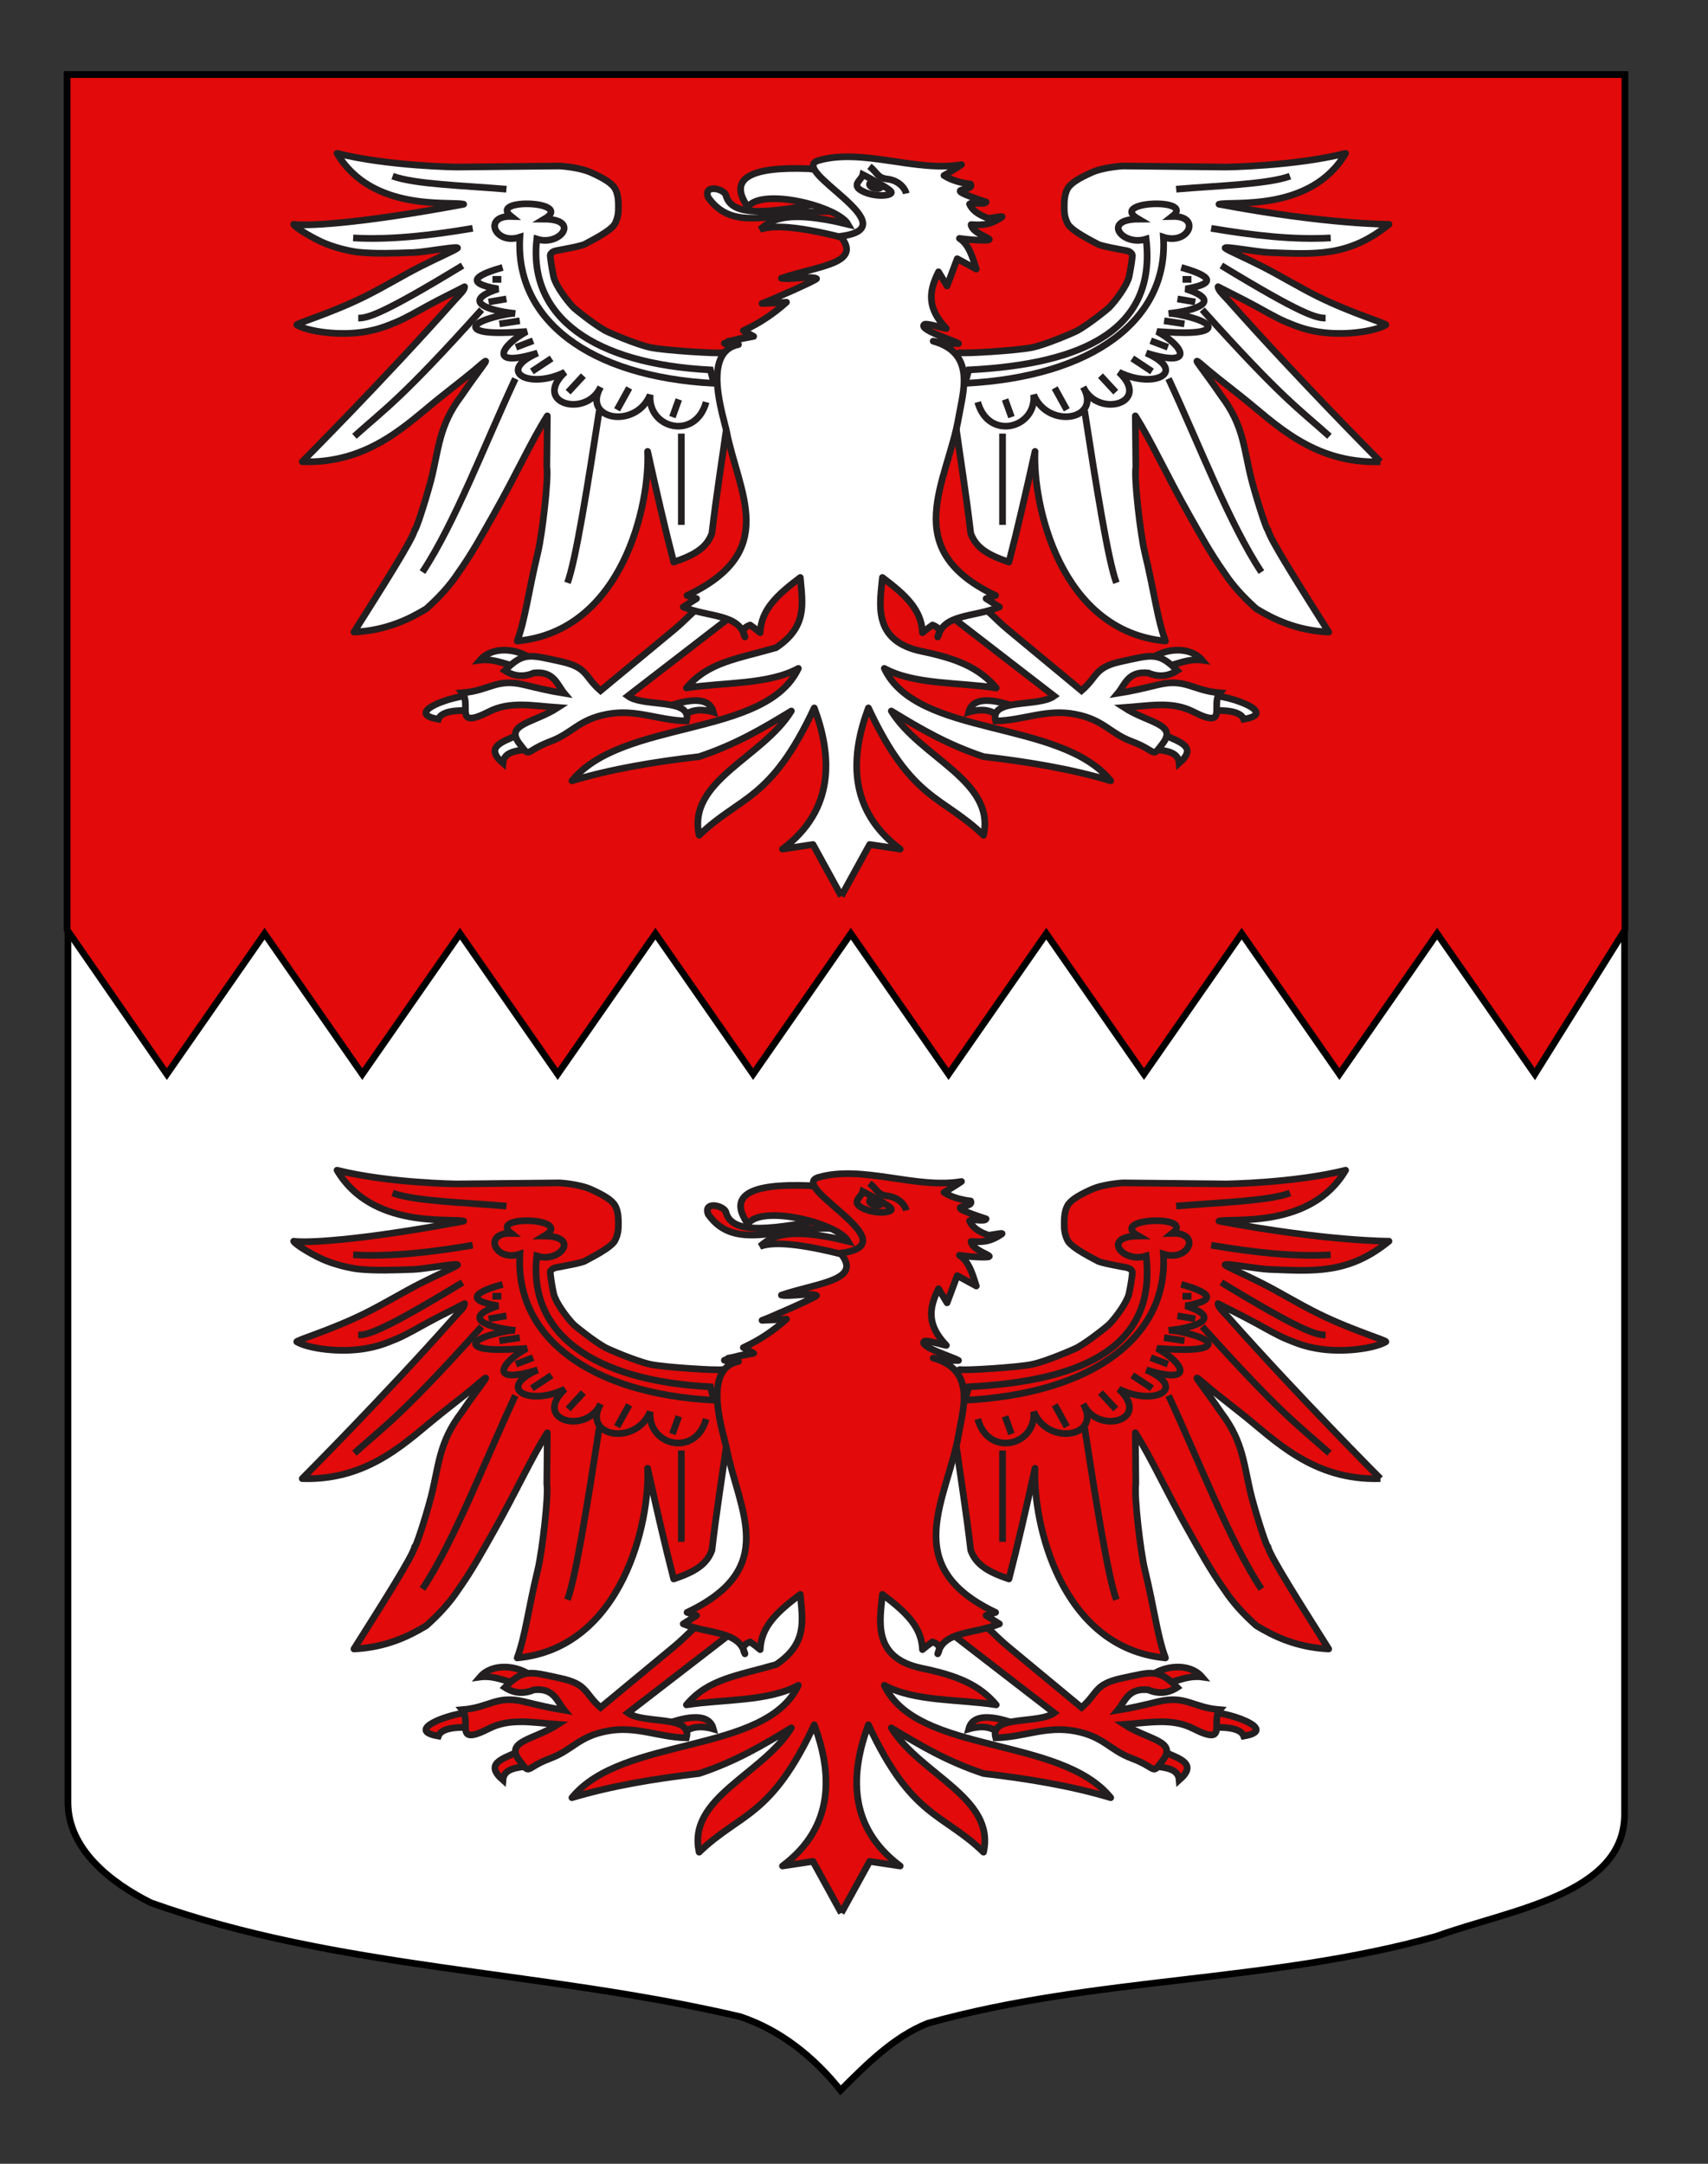 <?xml version="1.0" encoding="utf-8"?>
<!-- Generator: Adobe Illustrator 15.1.0, SVG Export Plug-In . SVG Version: 6.00 Build 0)  -->
<!DOCTYPE svg PUBLIC "-//W3C//DTD SVG 1.1//EN" "http://www.w3.org/Graphics/SVG/1.1/DTD/svg11.dtd">
<svg version="1.1" id="Autre_blason" xmlns="http://www.w3.org/2000/svg" xmlns:xlink="http://www.w3.org/1999/xlink" x="0px"
	 y="0px" width="255.119px" height="323.149px" viewBox="0 0 255.119 323.149" enable-background="new 0 0 255.119 323.149"
	 xml:space="preserve">
<rect x="0" y="0" width="255.119" height="323.149" fill="#333333" stroke="none"/>
<path id="Contour_blason" fill="#FFFFFF" stroke="#000000" d="M10.15,11.184c78,0,154.501,0,232.501,0
	c0,135.583,0,149.083,0,259.746c0,12.043-17.098,14.25-28.1,18.25c-25,7-51,6-76,13c-5,2-9,6-12.999,10c-3.997-5-8.997-9-14.997-11
	c-30-7-60-7-88-17c-6-3-12.406-8-12.406-15C10.15,245.639,10.15,147.559,10.15,11.184z"/>
<polygon fill="#E20A0A" stroke="#000000" points="242.712,138.873 229.255,160.415 214.66,139.439 200.065,160.415 185.469,139.439 
	170.875,160.415 156.279,139.439 141.683,160.415 127.088,139.439 112.493,160.415 97.898,139.439 83.302,160.415 68.707,139.439 
	54.112,160.415 39.517,139.439 24.921,160.415 10.026,138.873 10.026,11.138 242.712,11.138 "/>
<g id="Aigle_1_">
	<path id="path2764_1_" fill="#E20A0A" stroke="#231F20" stroke-linejoin="round" d="M109.227,205.063l-1.277-0.527
		c-0.604,0.182-8.665-0.324-10.781-0.77c-2.115-0.445-6.325-2.275-6.751-2.512c-1.705-0.947-4.471-3.172-4.739-3.444
		c-1.066-1.086-2.697-3.346-2.978-4.582c-0.282-1.24-0.567-3.239-0.501-3.341c0.067-0.102,0.252-0.47,0.896-0.586
		c0.724-0.131,3.826-0.695,4.26-0.967c0.347-0.217,3.97-1.941,4.524-3.106c0.474-0.999,0.492-1.7,0.492-2.429
		c0-0.73-0.006-1.842-0.477-2.713c-0.47-0.871-1.808-1.646-3.621-2.457c-1.814-0.811-4.674-0.969-4.674-0.969l-15.355,0.156
		c-0.016,0.002-10.193-0.115-17.902-2.048c5.189,8.835,17.048,7.097,18.916,7.604c-16.241,3.043-23.809,3.258-25.393,2.998
		c0.024,0.266,1.983,1.624,4.223,2.654c1.812,0.835,4.324,1.402,5.518,1.518c2.501,0.244,5.255,0.152,8.226,0.038
		c1.663-0.065,6.919-1.045,6.485-0.646c-0.341,0.314-2.676,1.294-5.534,2.744c-2.511,1.273-5.419,3.048-8.29,4.472
		c-5.133,2.546-10.457,4.077-10.158,4.251c1.694,0.984,6.406,1.684,10.32,0.988c1.68-0.299,2.725-0.656,4.56-1.422
		c1.418-0.592,3.391-1.742,4.561-2.379c2.22-1.208,4.306-2.208,5.616-2.9c-0.004,0.544-0.699,1.127-1.546,2.066
		C57.232,208.71,45.14,220.824,45.14,220.824c10.163,0.339,15.904-5.896,20.792-9.737c6.221-4.891,4.801-3.867,6.146-4.971
		c1.345-1.103-0.321,0.697-3.157,4.862c-3.436,4.521-3.348,7.983-4.583,12.743c-0.952,3.553-2.366,7.766-2.403,7.271
		c-0.133,1.187-5.01,8.84-9.068,15.275c4.795-0.232,8.236-1.912,10.814-3.484c1.915-1.711,3.504-3.449,4.703-5.268
		c2.184-3.066,3.765-6.003,5.356-8.809c3.335-5.876,5.663-11.062,8.011-14.73l-0.074,7.628c0.283,1.823-0.711,10.168-1.326,12.722
		c-1.496,6.211-1.858,9.896-3.1,13.279c15.783-1.481,19.844-20.498,19.48-28.322c1.299,5.852,2.598,11.535,3.896,16.531
		c3.154-1.062,4.936-2.154,5.709-4.295c0.694-5.918,1.523-11.008,2.217-16.004l6.516-7.617L109.227,205.063z"/>
	<path id="path5440_6_" fill="#E20A0A" stroke="#231F20" stroke-linejoin="round" d="M206.191,220.825
		c-10.163,0.338-15.904-5.896-20.792-9.738c-6.222-4.891-4.8-3.867-6.145-4.971c-1.345-1.103,0.321,0.697,3.157,4.862
		c3.434,4.521,3.346,7.984,4.582,12.744c0.952,3.552,2.367,7.765,2.403,7.271c0.133,1.186,5.01,8.839,9.068,15.274
		c-4.796-0.232-8.237-1.912-10.814-3.484c-1.915-1.711-3.504-3.449-4.702-5.268c-2.185-3.066-3.767-6.003-5.358-8.808
		c-3.335-5.877-5.663-11.063-8.011-14.731l0.075,7.629c-0.283,1.822,0.71,10.167,1.326,12.722c1.496,6.21,1.858,9.896,3.1,13.278
		c-15.783-1.481-19.845-20.498-19.48-28.322c-1.298,5.853-2.598,11.536-3.896,16.531c-3.154-1.062-4.937-2.154-5.71-4.295
		c-0.693-5.918-1.522-11.008-2.217-16.004l-6.516-7.617l5.845-2.836l1.276-0.527c0.605,0.182,8.666-0.324,10.782-0.77
		s6.325-2.275,6.751-2.512c1.705-0.947,4.471-3.172,4.739-3.444c1.066-1.086,2.697-3.346,2.978-4.582
		c0.281-1.24,0.568-3.239,0.5-3.341c-0.066-0.102-0.251-0.47-0.895-0.586c-0.724-0.131-3.826-0.695-4.26-0.967
		c-0.347-0.217-3.971-1.941-4.523-3.106c-0.475-0.999-0.493-1.7-0.493-2.429c0-0.73,0.007-1.842,0.477-2.713
		s1.808-1.646,3.622-2.457c1.813-0.811,4.674-0.969,4.674-0.969l15.354,0.156c0.018,0.002,10.193-0.115,17.902-2.048
		c-5.189,8.835-17.048,7.097-18.915,7.604c16.241,3.043,25.392,2.998,25.392,2.998c-6.045,4.924-11.127,4.473-17.967,4.21
		c-1.662-0.064-6.919-1.044-6.484-0.646c0.341,0.314,2.676,1.294,5.533,2.744c2.511,1.273,5.42,3.049,8.291,4.473
		c5.133,2.545,10.457,4.076,10.157,4.25c-1.693,0.984-6.406,1.684-10.319,0.988c-1.68-0.299-2.725-0.656-4.56-1.422
		c-1.418-0.592-3.391-1.742-4.562-2.379c-2.22-1.208-4.305-2.208-5.615-2.9c0.005,0.544,0.698,1.127,1.545,2.066
		C194.099,208.71,206.191,220.825,206.191,220.825"/>
	<g id="g12549_1_">
		<g id="g12543_1_">
			<path id="path6333_1_" fill="#E20A0A" stroke="#231F20" d="M70.878,258.01c0.013-0.046,0.119-1.892,0.117-1.875
				c0.185-1.534-11.906,2.052-5.512,3.144C66.141,257.454,70.846,258.132,70.878,258.01
				C70.891,257.964,70.866,258.057,70.878,258.01z"/>
			<path id="path8112_1_" fill="#E20A0A" stroke="#231F20" d="M79.443,250.345c-2.137,2.413-4.374-0.344-7.742,0.115
				C73.547,248.298,77.355,248.684,79.443,250.345L79.443,250.345z"/>
			<path id="path9884_1_" fill="#E20A0A" stroke="#231F20" d="M78.873,263.753c1.729-0.253,0.642-3.093-1.662-2.062
				s-4.833,1.762-2.09,4.154C75.259,264.115,77.143,264.006,78.873,263.753S77.143,264.006,78.873,263.753z"/>
			<path id="path11656_1_" fill="#E20A0A" stroke="#231F20" d="M99.773,257.364c4.045-1.4,6.295-1.102,6.792,0.859
				c-2.148-0.624-3.548-0.242-4.56,0.658"/>
		</g>
		<path id="path5446_1_" fill="#E20A0A" stroke="#231F20" d="M110.792,242.695c-6.366-1.921-6.076-0.118-10.172,3.274
			c-3.639,3.015-7.278,6.03-10.917,9.045c-2.486-2.162-1.859-3.493-6.064-4.387c-4.406-0.938-5.42-1.465-8.226,1.385
			c1.365,0.884,2.804,1.005,4.314,0.365c3.031-0.348,3.494,1.763,4.56,3.038c-2.065-0.325-4.064-0.812-6.045-1.288
			c-4.101-0.982-5.098,0.881-9.205,1.215c1.451,1.744-1.389,5.554,4.016,2.803c3.125-1.59,6.494-0.881,10.285-0.609
			c-3.535,2.299-7.965,2.455-5.787,5.339c1.76,2.33,0.726,1.197,4.658-0.275c3.324-1.245,4.166-3.241,8.432-4.063
			c4.367-0.84,7.601,0.906,11.888,1.005c0.971-3.465-6.369-2.005-8.74-3.725L110.792,242.695L110.792,242.695z"/>
	</g>
	<g id="g12557_1_" transform="matrix(-1,0,0,1,714.467,0)">
		<g id="g12559_1_">
			<path id="path12561_1_" fill="#E20A0A" stroke="#231F20" d="M534.092,258.01c0.013-0.046,0.12-1.892,0.118-1.875
				c0.199-1.526-11.922,2.05-5.512,3.144C529.352,257.463,534.063,258.122,534.092,258.01
				C534.105,257.964,534.081,258.057,534.092,258.01z"/>
			<path id="path12563_1_" fill="#E20A0A" stroke="#231F20" d="M542.658,250.345c-2.138,2.413-4.374-0.344-7.743,0.115
				C536.762,248.298,540.569,248.685,542.658,250.345L542.658,250.345z"/>
			<path id="path12565_1_" fill="#E20A0A" stroke="#231F20" d="M542.087,263.753c1.73-0.253,0.642-3.093-1.662-2.062
				s-4.832,1.762-2.09,4.154C538.474,264.115,540.358,264.006,542.087,263.753C543.817,263.5,540.358,264.006,542.087,263.753z"/>
			<path id="path12567_1_" fill="#E20A0A" stroke="#231F20" d="M562.987,257.364c4.044-1.4,6.295-1.102,6.793,0.859
				c-2.149-0.624-3.549-0.242-4.561,0.658"/>
		</g>
		<path id="path12569_1_" fill="#E20A0A" stroke="#231F20" d="M574.008,242.695c-6.367-1.921-6.077-0.118-10.173,3.274
			c-3.639,3.015-7.278,6.03-10.917,9.045c-2.485-2.162-1.859-3.493-6.063-4.387c-4.406-0.938-5.42-1.465-8.226,1.385
			c1.365,0.884,2.804,1.005,4.314,0.365c3.031-0.348,3.494,1.763,4.56,3.038c-2.066-0.325-4.064-0.812-6.045-1.288
			c-4.102-0.982-5.098,0.881-9.206,1.215c1.447,1.746-1.387,5.553,4.016,2.803c3.125-1.59,6.494-0.881,10.285-0.609
			c-3.534,2.299-7.964,2.455-5.786,5.339c1.759,2.33,0.725,1.196,4.657-0.275c3.324-1.245,4.166-3.241,8.433-4.063
			c4.367-0.84,7.6,0.906,11.887,1.005c0.979-3.463-6.372-2.007-8.74-3.725L574.008,242.695L574.008,242.695z"/>
	</g>
	<path id="path32275_1_" fill="#E20A0A" stroke="#231F20" stroke-linejoin="round" d="M126.479,183.673
		c1.265,0.25,1.906-2.484-1.411-1.944c-9.54,1.899-15.807,2.86-16.659-0.771c-0.456-0.992-3.407-1.562-2.62,0.406
		C110.089,187.491,117.696,182.38,126.479,183.673z"/>
	<path id="path31388_1_" fill="#E20A0A" stroke="#231F20" d="M133.938,179.378l-5.172,8.752c-8.021-2.266-12.966-2.853-15.252-1.984
		c1.425-1.109,3.26-3.209,13.167-0.771c-1.502-2.682-12.868-5.54-14.979-2.592c-2.937-4.174,0.137-6.077,9.202-5.713
		L133.938,179.378z"/>
	<path id="path13458_1_" fill="#E20A0A" stroke="#231F20" stroke-linejoin="round" d="M125.666,285.692l4.234-7.701l4.561,0.688
		c-7.946-5.934-7.376-14.06-4.75-21.086c6.524,13.966,11.083,13.111,17.195,19.023c1.82-8.149-9.479-11.583-13.774-18.565
		c4.348,2.646,8.291,4.984,13.774,6.819c6.543,0.759,13.011,1.814,19,3.609c-7.504-9.277-28.938-6.4-33.82-16.788
		c4.521,2.456,11.141,2.054,16.719,2.923c-2.564-3.064-5.97-4.404-11.134-5.474c-7.53-1.56-6.194-7.286-5.87-11.03
		c3.423,2.594,5.849,4.777,5.985,8.252c0.463-0.4,0.963-0.784,1.499-1.149c1.002,0.343,1.262,0.936,0.78,1.78
		c0.877-3.494,5.396-2.907,9.215-4.471l-1.995-1.26l1.426-0.459c-14.685-6.939-7.144-16.986-5.51-26.647
		c0.625-3.702,2.636-9.547-3.811-11.335c1.237,0.268,2.497,0.389,3.78,0.359c-0.757-0.501-6.114-2.113-5.088-2.861
		c0.312-0.229,2.82,0.576,3.271,0.611c-2.803-2.947-2.724-5.37-1.169-8.466l1.275,2.106l1.518-4.062l2.85,1.55
		c-0.575-1.802-1.087-3.669-2.521-4.584c2.392,0.328,4.09,0.308,4.383,0.221c0.623-0.184-2.519-0.98-2.637-2.286
		c2.04,0.139,3.021-0.065,4.575-1.108c0.474-0.318-2.217,0.341-2.101,0.134c-1.417-0.504-2.32-1.2-2.712-2.093
		c0.38-0.39,2.31,0.186,2.476-0.307c-7.555-2.492-1.616-1.33-2.312-2.675c-1.592-0.184-2.92-0.611-3.983-1.282
		c0.916-0.516,1.789-1.057,2.619-1.623c-6.775,1.164-14.738-2.502-21.321-0.631c-4.88,1.389,13.945,9.992,3.244,11.332
		c3.403,4.096-3.399,4.42-8.821,6.27c1.197,0.25,4.432-0.389,5.247,0.053c0.26,0.141-7.956,3.723-8.141,3.711
		c1.222-0.036,2.439-0.099,3.653-0.188c-1.803,1.615-3.865,3.07-6.449,4.255l1.547,0.851c-8.598,1.656,0,0,0,0
		c-1.589,0.177-3.048,0.523-4.376,1.041c0.034,0.098,2.211,0.109,2.12,0.181c-5.604,1.083-2.22,10.793-1.787,12.997
		c1.808,9.212,7.993,17.907-5.907,24.477l1.425,0.459l-1.995,1.26c3.82,1.562,8.338,0.977,9.215,4.471
		c-0.481-0.845-0.222-1.438,0.78-1.78c0.537,0.366,1.036,0.749,1.5,1.149c0.137-3.475,2.562-5.658,5.985-8.251
		c0.335,3.864,1.121,7.321-3.61,10.485c-5.858,1.694-10.151,2.144-13.395,6.018c5.579-0.868,12.2-0.467,16.72-2.923
		c-4.883,10.388-26.316,7.512-33.819,16.788c5.988-1.795,12.456-2.851,18.999-3.609c5.484-1.835,9.428-4.173,13.774-6.818
		c-4.295,6.981-15.595,10.415-13.774,18.564c6.112-5.912,10.67-5.058,17.195-19.023c2.624,7.026,3.195,15.152-4.75,21.086
		l4.56-0.688L125.666,285.692"/>
	<path fill="#E20A0A" stroke="#231F20" stroke-miterlimit="10" d="M129.867,176.708c1.288,1.031,1.146,1.717,2.719,1.91
		c1.574,0.192,2.58,1.283,2.773,2.154"/>
	<path fill="#E20A0A" stroke="#231F20" stroke-miterlimit="10" d="M128.879,177.948c-0.176,0.845-2.021,1.627,0.233,2.604
		c1.866,0.81,4.199,0.528,4.024,0C132.962,180.024,128.879,177.948,128.879,177.948z"/>
	<path fill="#E20A0A" stroke="#231F20" stroke-miterlimit="10" d="M129.967,179.207c0.223-0.181,0.751-0.171,1.18,0.021
		c0.429,0.193,0.597,0.495,0.374,0.676c-0.222,0.18-0.75,0.171-1.179-0.021S129.746,179.388,129.967,179.207z"/>
	<path id="path23256_1_" fill="#E20A0A" stroke="#231F20" d="M52.749,187.401c5.656,0.326,11.699-0.393,17.859-1.433"/>
	<path id="path23258_1_" fill="#E20A0A" stroke="#231F20" d="M69.088,191.526c-12.084,7.354-14.194,7.851-15.58,7.85"/>
	<path id="path23260_1_" fill="#E20A0A" stroke="#231F20" d="M52.938,217.024c4.564-4.1,7.029-5.584,19-18.908"/>
	<path id="path23262_1_" fill="#E20A0A" stroke="#231F20" d="M63.103,237.31c4.83-7.314,9.265-19,13.87-28.891"/>
	<path id="path23264_1_" fill="#E20A0A" stroke="#231F20" d="M84.762,238.913c1.244-3.36,3.016-14.512,4.751-25.715"/>
	<path id="path23266_1_" fill="#E20A0A" stroke="#231F20" d="M101.768,230.261v-13.637"/>
	<path id="path25925_1_" fill="#E20A0A" stroke="#231F20" d="M75.073,191.812c-3.456,0.985-6.19,2.246-0.665,3.209
		c-5.659,1.846-1.493,3.253,2.565,3.667c-0.934-0.113-6.673,1.131-5.869,2.206c0.778,1.042,6.119,0.558,7.579,0.487
		c-3.827,2.039-5.899,5.531,1.614,3.209c-6.299,2.792-1.203,5.475,4.085,2.865c-4.944,4.65,3.161,6.896,5.32,2.234
		c-2.817,4.89,5.271,6.334,7.41,1.146c-0.394,5.056,6.764,6.876,8.36,1.088"/>
	<path id="path25927_1_" fill="#E20A0A" stroke="#231F20" d="M74.883,193.589h-1.33"/>
	<path id="path25929_1_" fill="#E20A0A" stroke="#231F20" d="M75.643,196.512l-2.66,0.458"/>
	<path id="path25931_1_" fill="#E20A0A" stroke="#231F20" d="M77.638,199.778l-3.04,0.458"/>
	<path id="path25933_1_" fill="#E20A0A" stroke="#231F20" d="M79.633,202.757l-2.565,0.975"/>
	<path id="path25935_1_" fill="#E20A0A" stroke="#231F20" d="M82.388,205.394l-2.945,1.948"/>
	<path id="path25937_1_" fill="#E20A0A" stroke="#231F20" d="M87.137,207.972l-2.28,2.464"/>
	<path id="path25939_1_" fill="#E20A0A" stroke="#231F20" d="M93.977,209.806l-1.805,3.266"/>
	<path id="path25941_1_" fill="#E20A0A" stroke="#231F20" d="M101.387,211.524l-0.949,2.636"/>
	<path id="path23254_1_" fill="#E20A0A" stroke="#231F20" d="M75.643,180.124c-6.146-0.529-13.645-0.719-17.005-1.948"/>
	<path id="path26848_1_" fill="#E20A0A" stroke="#231F20" d="M198.765,187.401c-5.656,0.326-11.699-0.393-17.859-1.433"/>
	<path id="path26850_1_" fill="#E20A0A" stroke="#231F20" d="M182.425,191.526c12.084,7.354,14.194,7.851,15.58,7.85"/>
	<path id="path26852_1_" fill="#E20A0A" stroke="#231F20" d="M198.576,217.024c-4.564-4.1-7.029-5.584-19-18.908"/>
	<path id="path26854_1_" fill="#E20A0A" stroke="#231F20" d="M188.411,237.31c-4.831-7.314-9.265-19-13.87-28.891"/>
	<path id="path26856_1_" fill="#E20A0A" stroke="#231F20" d="M166.75,238.913c-1.243-3.36-3.015-14.512-4.75-25.715"/>
	<path id="path26858_1_" fill="#E20A0A" stroke="#231F20" d="M149.746,230.261v-13.637"/>
	<path id="path26862_1_" fill="#E20A0A" stroke="#231F20" d="M176.441,191.812c3.457,0.986,6.189,2.246,0.664,3.209
		c5.659,1.846,1.494,3.253-2.564,3.667c0.933-0.113,6.673,1.131,5.869,2.206c-0.779,1.042-6.12,0.558-7.578,0.487
		c3.827,2.039,5.898,5.531-1.616,3.209c6.299,2.791,1.205,5.476-4.084,2.865c4.945,4.651-3.161,6.896-5.319,2.234
		c2.817,4.89-5.271,6.335-7.41,1.146c0.394,5.056-6.764,6.876-8.361,1.088"/>
	<path id="path26864_1_" fill="#E20A0A" stroke="#231F20" d="M176.63,193.589h1.33"/>
	<path id="path26866_1_" fill="#E20A0A" stroke="#231F20" d="M175.871,196.512l2.66,0.458"/>
	<path id="path26868_1_" fill="#E20A0A" stroke="#231F20" d="M173.875,199.778l3.04,0.458"/>
	<path id="path26870_1_" fill="#E20A0A" stroke="#231F20" d="M171.88,202.757l2.564,0.975"/>
	<path id="path26872_1_" fill="#E20A0A" stroke="#231F20" d="M169.126,205.394l2.944,1.948"/>
	<path id="path26874_1_" fill="#E20A0A" stroke="#231F20" d="M164.375,207.972l2.28,2.464"/>
	<path id="path26876_1_" fill="#E20A0A" stroke="#231F20" d="M157.537,209.806l1.805,3.266"/>
	<path id="path26878_1_" fill="#E20A0A" stroke="#231F20" d="M150.126,211.524l0.95,2.636"/>
	<path id="path28728_1_" fill="#E20A0A" stroke="#231F20" d="M175.681,180.124c6.146-0.529,13.644-0.719,17.004-1.948"/>
	<path id="path26860_1_" fill="#E20A0A" stroke="#231F20" d="M144.716,207.112c0,0-0.315,0.966-0.533,2.006
		c19.129-0.993,30.361-9.551,29.591-21.832c3.806,1.229,5.706-3.211,1.333-3.094c3.598-2.811-9.75-2.314-5.065,0.4
		c-5.569,0.025-2.372,4.113,1.154,2.98C172.753,200.95,162.078,206.237,144.716,207.112L144.716,207.112L144.716,207.112z"/>
	<path id="path25038_1_" fill="#E20A0A" stroke="#231F20" d="M106.112,207.112l0.522,2.006
		c-18.733-0.993-29.732-9.551-28.978-21.832c-3.727,1.228-5.588-3.211-1.305-3.094c-3.524-2.811,9.546-2.314,4.959,0.4
		c5.455,0.025,2.323,4.113-1.131,2.98C78.852,199.225,88.688,206.218,106.112,207.112
		C106.112,207.112,105.717,207.091,106.112,207.112L106.112,207.112z"/>
</g>
<g id="Aigle_2_">
	<path id="path2764_2_" fill="#FFFFFF" stroke="#231F20" stroke-linejoin="round" d="M109.227,53.195l-1.277-0.527
		c-0.604,0.182-8.665-0.324-10.781-0.77c-2.115-0.445-6.325-2.275-6.751-2.512c-1.705-0.947-4.471-3.172-4.739-3.444
		c-1.066-1.086-2.697-3.346-2.978-4.582c-0.282-1.24-0.567-3.239-0.501-3.341c0.067-0.102,0.252-0.47,0.896-0.586
		c0.724-0.131,3.826-0.695,4.26-0.967c0.347-0.217,3.97-1.941,4.524-3.106c0.474-0.999,0.492-1.7,0.492-2.429
		c0-0.73-0.006-1.842-0.477-2.713c-0.47-0.871-1.808-1.646-3.621-2.457c-1.814-0.811-4.674-0.969-4.674-0.969l-15.355,0.156
		c-0.016,0.002-10.193-0.115-17.902-2.048c5.189,8.835,17.048,7.097,18.916,7.604c-16.241,3.043-23.809,3.258-25.393,2.998
		c0.024,0.266,1.983,1.624,4.223,2.654c1.812,0.835,4.324,1.402,5.518,1.518c2.501,0.244,5.255,0.152,8.226,0.038
		c1.663-0.065,6.919-1.045,6.485-0.646c-0.341,0.314-2.676,1.294-5.534,2.744c-2.511,1.273-5.419,3.048-8.29,4.472
		c-5.133,2.546-10.457,4.077-10.158,4.251c1.694,0.984,6.406,1.684,10.32,0.988c1.68-0.299,2.725-0.656,4.56-1.422
		c1.418-0.592,3.391-1.742,4.561-2.379c2.22-1.208,4.306-2.208,5.616-2.9c-0.004,0.544-0.699,1.127-1.546,2.066
		C57.232,56.842,45.14,68.956,45.14,68.956c10.163,0.339,15.904-5.896,20.792-9.737c6.221-4.891,4.801-3.867,6.146-4.971
		c1.345-1.103-0.321,0.697-3.157,4.862c-3.436,4.521-3.348,7.983-4.583,12.743c-0.952,3.553-2.366,7.766-2.403,7.271
		c-0.133,1.187-5.01,8.84-9.068,15.275c4.795-0.232,8.236-1.912,10.814-3.484c1.915-1.711,3.504-3.449,4.703-5.268
		c2.184-3.066,3.765-6.003,5.356-8.809c3.335-5.876,5.663-11.062,8.011-14.73l-0.074,7.628c0.283,1.823-0.711,10.168-1.326,12.722
		c-1.496,6.211-1.858,9.896-3.1,13.279c15.783-1.481,19.844-20.498,19.48-28.322c1.299,5.852,2.598,11.535,3.896,16.531
		c3.154-1.062,4.936-2.154,5.709-4.295c0.694-5.918,1.523-11.008,2.217-16.004l6.516-7.617L109.227,53.195z"/>
	<path id="path5440_1_" fill="#FFFFFF" stroke="#231F20" stroke-linejoin="round" d="M206.191,68.957
		c-10.163,0.338-15.904-5.896-20.792-9.738c-6.222-4.891-4.8-3.867-6.145-4.971c-1.345-1.103,0.321,0.697,3.157,4.862
		c3.434,4.521,3.346,7.984,4.582,12.744c0.952,3.552,2.367,7.765,2.403,7.271c0.133,1.186,5.01,8.839,9.068,15.274
		c-4.796-0.232-8.237-1.912-10.814-3.484c-1.915-1.711-3.504-3.449-4.702-5.268c-2.185-3.066-3.767-6.003-5.358-8.808
		c-3.335-5.877-5.663-11.063-8.011-14.731l0.075,7.629c-0.283,1.822,0.71,10.167,1.326,12.722c1.496,6.21,1.858,9.896,3.1,13.278
		c-15.783-1.481-19.845-20.498-19.48-28.322c-1.298,5.853-2.598,11.536-3.896,16.531c-3.154-1.062-4.937-2.154-5.71-4.295
		c-0.693-5.918-1.522-11.008-2.217-16.004l-6.516-7.617l5.845-2.836l1.276-0.527c0.605,0.182,8.666-0.324,10.782-0.77
		s6.325-2.275,6.751-2.512c1.705-0.947,4.471-3.172,4.739-3.444c1.066-1.086,2.697-3.346,2.978-4.582
		c0.281-1.24,0.568-3.239,0.5-3.341c-0.066-0.102-0.251-0.47-0.895-0.586c-0.724-0.131-3.826-0.695-4.26-0.967
		c-0.347-0.217-3.971-1.941-4.523-3.106c-0.475-0.999-0.493-1.7-0.493-2.429c0-0.73,0.007-1.842,0.477-2.713
		s1.808-1.646,3.622-2.457c1.813-0.811,4.674-0.969,4.674-0.969l15.354,0.156c0.018,0.002,10.193-0.115,17.902-2.048
		c-5.189,8.835-17.048,7.097-18.915,7.604c16.241,3.043,25.392,2.998,25.392,2.998c-6.045,4.924-11.127,4.473-17.967,4.21
		c-1.662-0.064-6.919-1.044-6.484-0.646c0.341,0.314,2.676,1.294,5.533,2.744c2.511,1.273,5.42,3.049,8.291,4.473
		c5.133,2.545,10.457,4.076,10.157,4.25c-1.693,0.984-6.406,1.684-10.319,0.988c-1.68-0.299-2.725-0.656-4.56-1.422
		c-1.418-0.592-3.391-1.742-4.562-2.379c-2.22-1.208-4.305-2.208-5.615-2.9c0.005,0.544,0.698,1.127,1.545,2.066
		C194.099,56.842,206.191,68.957,206.191,68.957"/>
	<g id="g12549_2_">
		<g id="g12543_2_">
			<path id="path6333_2_" fill="#FFFFFF" stroke="#231F20" d="M70.878,106.142c0.013-0.046,0.119-1.892,0.117-1.875
				c0.185-1.534-11.906,2.052-5.512,3.144C66.141,105.586,70.846,106.264,70.878,106.142
				C70.891,106.096,70.866,106.188,70.878,106.142z"/>
			<path id="path8112_2_" fill="#FFFFFF" stroke="#231F20" d="M79.443,98.477c-2.137,2.413-4.374-0.344-7.742,0.115
				C73.547,96.43,77.355,96.815,79.443,98.477L79.443,98.477z"/>
			<path id="path9884_2_" fill="#FFFFFF" stroke="#231F20" d="M78.873,111.885c1.729-0.253,0.642-3.093-1.662-2.062
				s-4.833,1.762-2.09,4.154C75.259,112.247,77.143,112.138,78.873,111.885S77.143,112.138,78.873,111.885z"/>
			<path id="path11656_2_" fill="#FFFFFF" stroke="#231F20" d="M99.773,105.496c4.045-1.4,6.295-1.102,6.792,0.859
				c-2.148-0.624-3.548-0.242-4.56,0.658"/>
		</g>
		<path id="path5446_2_" fill="#FFFFFF" stroke="#231F20" d="M110.792,90.827c-6.366-1.921-6.076-0.118-10.172,3.274
			c-3.639,3.015-7.278,6.03-10.917,9.045c-2.486-2.162-1.859-3.493-6.064-4.387c-4.406-0.938-5.42-1.465-8.226,1.385
			c1.365,0.884,2.804,1.005,4.314,0.365c3.031-0.348,3.494,1.763,4.56,3.038c-2.065-0.325-4.064-0.812-6.045-1.288
			c-4.101-0.982-5.098,0.881-9.205,1.215c1.451,1.744-1.389,5.554,4.016,2.803c3.125-1.59,6.494-0.881,10.285-0.609
			c-3.535,2.299-7.965,2.455-5.787,5.339c1.76,2.33,0.726,1.197,4.658-0.275c3.324-1.245,4.166-3.241,8.432-4.063
			c4.367-0.84,7.601,0.906,11.888,1.005c0.971-3.465-6.369-2.005-8.74-3.725L110.792,90.827L110.792,90.827z"/>
	</g>
	<g id="g12557_2_" transform="matrix(-1,0,0,1,714.467,0)">
		<g id="g12559_2_">
			<path id="path12561_2_" fill="#FFFFFF" stroke="#231F20" d="M534.092,106.142c0.013-0.046,0.12-1.892,0.118-1.875
				c0.199-1.526-11.922,2.05-5.512,3.144C529.352,105.595,534.063,106.254,534.092,106.142
				C534.105,106.096,534.081,106.188,534.092,106.142z"/>
			<path id="path12563_2_" fill="#FFFFFF" stroke="#231F20" d="M542.658,98.477c-2.138,2.413-4.374-0.344-7.743,0.115
				C536.762,96.43,540.569,96.816,542.658,98.477L542.658,98.477z"/>
			<path id="path12565_2_" fill="#FFFFFF" stroke="#231F20" d="M542.087,111.885c1.73-0.253,0.642-3.093-1.662-2.062
				s-4.832,1.762-2.09,4.154C538.474,112.247,540.358,112.138,542.087,111.885C543.817,111.632,540.358,112.138,542.087,111.885z"/>
			<path id="path12567_2_" fill="#FFFFFF" stroke="#231F20" d="M562.987,105.496c4.044-1.4,6.295-1.102,6.793,0.859
				c-2.149-0.624-3.549-0.242-4.561,0.658"/>
		</g>
		<path id="path12569_2_" fill="#FFFFFF" stroke="#231F20" d="M574.008,90.827c-6.367-1.921-6.077-0.118-10.173,3.274
			c-3.639,3.015-7.278,6.03-10.917,9.045c-2.485-2.162-1.859-3.493-6.063-4.387c-4.406-0.938-5.42-1.465-8.226,1.385
			c1.365,0.884,2.804,1.005,4.314,0.365c3.031-0.348,3.494,1.763,4.56,3.038c-2.066-0.325-4.064-0.812-6.045-1.288
			c-4.102-0.982-5.098,0.881-9.206,1.215c1.447,1.746-1.387,5.553,4.016,2.803c3.125-1.59,6.494-0.881,10.285-0.609
			c-3.534,2.299-7.964,2.455-5.786,5.339c1.759,2.33,0.725,1.196,4.657-0.275c3.324-1.245,4.166-3.241,8.433-4.063
			c4.367-0.84,7.6,0.906,11.887,1.005c0.979-3.463-6.372-2.007-8.74-3.725L574.008,90.827L574.008,90.827z"/>
	</g>
	<path id="path32275_2_" fill="#FFFFFF" stroke="#231F20" stroke-linejoin="round" d="M126.479,31.805
		c1.265,0.25,1.906-2.484-1.411-1.944c-9.54,1.899-15.807,2.86-16.659-0.771c-0.456-0.992-3.407-1.562-2.62,0.406
		C110.089,35.623,117.696,30.512,126.479,31.805z"/>
	<path id="path31388_2_" fill="#FFFFFF" stroke="#231F20" d="M133.938,27.51l-5.172,8.752c-8.021-2.266-12.966-2.853-15.252-1.984
		c1.425-1.109,3.26-3.209,13.167-0.771c-1.502-2.682-12.868-5.54-14.979-2.592c-2.937-4.174,0.137-6.077,9.202-5.713L133.938,27.51z
		"/>
	<path id="path13458_2_" fill="#FFFFFF" stroke="#231F20" stroke-linejoin="round" d="M125.666,133.824l4.234-7.701l4.561,0.688
		c-7.946-5.934-7.376-14.06-4.75-21.086c6.524,13.966,11.083,13.111,17.195,19.023c1.82-8.149-9.479-11.583-13.774-18.565
		c4.348,2.646,8.291,4.984,13.774,6.819c6.543,0.759,13.011,1.814,19,3.609c-7.504-9.277-28.938-6.4-33.82-16.788
		c4.521,2.456,11.141,2.054,16.719,2.923c-2.564-3.064-5.97-4.404-11.134-5.474c-7.53-1.56-6.194-7.286-5.87-11.03
		c3.423,2.594,5.849,4.777,5.985,8.252c0.463-0.4,0.963-0.784,1.499-1.149c1.002,0.343,1.262,0.936,0.78,1.78
		c0.877-3.494,5.396-2.907,9.215-4.471l-1.995-1.26l1.426-0.459c-14.685-6.939-7.144-16.986-5.51-26.647
		c0.625-3.702,2.636-9.547-3.811-11.335c1.237,0.268,2.497,0.389,3.78,0.359c-0.757-0.501-6.114-2.113-5.088-2.861
		c0.312-0.229,2.82,0.576,3.271,0.611c-2.803-2.947-2.724-5.37-1.169-8.466l1.275,2.106l1.518-4.062l2.85,1.55
		c-0.575-1.802-1.087-3.669-2.521-4.584c2.392,0.328,4.09,0.308,4.383,0.221c0.623-0.184-2.519-0.98-2.637-2.286
		c2.04,0.139,3.021-0.065,4.575-1.108c0.474-0.318-2.217,0.341-2.101,0.134c-1.417-0.504-2.32-1.2-2.712-2.093
		c0.38-0.39,2.31,0.186,2.476-0.307c-7.555-2.492-1.616-1.33-2.312-2.675c-1.592-0.184-2.92-0.611-3.983-1.282
		c0.916-0.516,1.789-1.057,2.619-1.623c-6.775,1.164-14.738-2.502-21.321-0.631c-4.88,1.389,13.945,9.992,3.244,11.332
		c3.403,4.096-3.399,4.42-8.821,6.27c1.197,0.25,4.432-0.389,5.247,0.053c0.26,0.141-7.956,3.723-8.141,3.711
		c1.222-0.036,2.439-0.099,3.653-0.188c-1.803,1.615-3.865,3.07-6.449,4.255l1.547,0.851c-8.598,1.656,0,0,0,0
		c-1.589,0.177-3.048,0.523-4.376,1.041c0.034,0.098,2.211,0.109,2.12,0.181c-5.604,1.083-2.22,10.793-1.787,12.997
		c1.808,9.212,7.993,17.907-5.907,24.477l1.425,0.459l-1.995,1.26c3.82,1.562,8.338,0.977,9.215,4.471
		c-0.481-0.845-0.222-1.438,0.78-1.78c0.537,0.366,1.036,0.749,1.5,1.149c0.137-3.475,2.562-5.658,5.985-8.251
		c0.335,3.864,1.121,7.321-3.61,10.485c-5.858,1.694-10.151,2.144-13.395,6.018c5.579-0.868,12.2-0.467,16.72-2.923
		c-4.883,10.388-26.316,7.512-33.819,16.788c5.988-1.795,12.456-2.851,18.999-3.609c5.484-1.835,9.428-4.173,13.774-6.818
		c-4.295,6.981-15.595,10.415-13.774,18.564c6.112-5.912,10.67-5.058,17.195-19.023c2.624,7.026,3.195,15.152-4.75,21.086
		l4.56-0.688L125.666,133.824"/>
	<path fill="#FFFFFF" stroke="#231F20" stroke-miterlimit="10" d="M129.867,24.84c1.288,1.031,1.146,1.717,2.719,1.91
		c1.574,0.192,2.58,1.283,2.773,2.154"/>
	<path fill="#FFFFFF" stroke="#231F20" stroke-miterlimit="10" d="M128.879,26.08c-0.176,0.845-2.021,1.627,0.233,2.604
		c1.866,0.81,4.199,0.528,4.024,0C132.962,28.156,128.879,26.08,128.879,26.08z"/>
	<path fill="#FFFFFF" stroke="#231F20" stroke-miterlimit="10" d="M129.967,27.339c0.223-0.181,0.751-0.171,1.18,0.021
		c0.429,0.193,0.597,0.495,0.374,0.676c-0.222,0.18-0.75,0.171-1.179-0.021S129.746,27.52,129.967,27.339z"/>
	<path id="path23256_2_" fill="#FFFFFF" stroke="#231F20" d="M52.749,35.533c5.656,0.326,11.699-0.393,17.859-1.433"/>
	<path id="path23258_2_" fill="#FFFFFF" stroke="#231F20" d="M69.088,39.658c-12.084,7.354-14.194,7.851-15.58,7.85"/>
	<path id="path23260_2_" fill="#FFFFFF" stroke="#231F20" d="M52.938,65.156c4.564-4.1,7.029-5.584,19-18.908"/>
	<path id="path23262_2_" fill="#FFFFFF" stroke="#231F20" d="M63.103,85.441c4.83-7.314,9.265-19,13.87-28.891"/>
	<path id="path23264_2_" fill="#FFFFFF" stroke="#231F20" d="M84.762,87.045c1.244-3.36,3.016-14.512,4.751-25.715"/>
	<path id="path23266_2_" fill="#FFFFFF" stroke="#231F20" d="M101.768,78.393V64.756"/>
	<path id="path25925_2_" fill="#FFFFFF" stroke="#231F20" d="M75.073,39.944c-3.456,0.985-6.19,2.246-0.665,3.209
		c-5.659,1.846-1.493,3.253,2.565,3.667c-0.934-0.113-6.673,1.131-5.869,2.206c0.778,1.042,6.119,0.558,7.579,0.487
		c-3.827,2.039-5.899,5.531,1.614,3.209c-6.299,2.792-1.203,5.475,4.085,2.865c-4.944,4.65,3.161,6.896,5.32,2.234
		c-2.817,4.89,5.271,6.334,7.41,1.146c-0.394,5.056,6.764,6.876,8.36,1.088"/>
	<path id="path25927_2_" fill="#FFFFFF" stroke="#231F20" d="M74.883,41.721h-1.33"/>
	<path id="path25929_2_" fill="#FFFFFF" stroke="#231F20" d="M75.643,44.644l-2.66,0.458"/>
	<path id="path25931_2_" fill="#FFFFFF" stroke="#231F20" d="M77.638,47.91l-3.04,0.458"/>
	<path id="path25933_2_" fill="#FFFFFF" stroke="#231F20" d="M79.633,50.889l-2.565,0.975"/>
	<path id="path25935_2_" fill="#FFFFFF" stroke="#231F20" d="M82.388,53.525l-2.945,1.948"/>
	<path id="path25937_2_" fill="#FFFFFF" stroke="#231F20" d="M87.137,56.104l-2.28,2.464"/>
	<path id="path25939_2_" fill="#FFFFFF" stroke="#231F20" d="M93.977,57.938l-1.805,3.266"/>
	<path id="path25941_2_" fill="#FFFFFF" stroke="#231F20" d="M101.387,59.656l-0.949,2.636"/>
	<path id="path23254_2_" fill="#FFFFFF" stroke="#231F20" d="M75.643,28.256c-6.146-0.529-13.645-0.719-17.005-1.948"/>
	<path id="path26848_2_" fill="#FFFFFF" stroke="#231F20" d="M198.765,35.533c-5.656,0.326-11.699-0.393-17.859-1.433"/>
	<path id="path26850_2_" fill="#FFFFFF" stroke="#231F20" d="M182.425,39.658c12.084,7.354,14.194,7.851,15.58,7.85"/>
	<path id="path26852_2_" fill="#FFFFFF" stroke="#231F20" d="M198.576,65.156c-4.564-4.1-7.029-5.584-19-18.908"/>
	<path id="path26854_2_" fill="#FFFFFF" stroke="#231F20" d="M188.411,85.441c-4.831-7.314-9.265-19-13.87-28.891"/>
	<path id="path26856_2_" fill="#FFFFFF" stroke="#231F20" d="M166.75,87.045c-1.243-3.36-3.015-14.512-4.75-25.715"/>
	<path id="path26858_2_" fill="#FFFFFF" stroke="#231F20" d="M149.746,78.393V64.756"/>
	<path id="path26862_2_" fill="#FFFFFF" stroke="#231F20" d="M176.441,39.944c3.457,0.986,6.189,2.246,0.664,3.209
		c5.659,1.846,1.494,3.253-2.564,3.667c0.933-0.113,6.673,1.131,5.869,2.206c-0.779,1.042-6.12,0.558-7.578,0.487
		c3.827,2.039,5.898,5.531-1.616,3.209c6.299,2.791,1.205,5.476-4.084,2.865c4.945,4.651-3.161,6.896-5.319,2.234
		c2.817,4.89-5.271,6.335-7.41,1.146c0.394,5.056-6.764,6.876-8.361,1.088"/>
	<path id="path26864_2_" fill="#FFFFFF" stroke="#231F20" d="M176.63,41.721h1.33"/>
	<path id="path26866_2_" fill="#FFFFFF" stroke="#231F20" d="M175.871,44.644l2.66,0.458"/>
	<path id="path26868_2_" fill="#FFFFFF" stroke="#231F20" d="M173.875,47.91l3.04,0.458"/>
	<path id="path26870_2_" fill="#FFFFFF" stroke="#231F20" d="M171.88,50.889l2.564,0.975"/>
	<path id="path26872_2_" fill="#FFFFFF" stroke="#231F20" d="M169.126,53.525l2.944,1.948"/>
	<path id="path26874_2_" fill="#FFFFFF" stroke="#231F20" d="M164.375,56.104l2.28,2.464"/>
	<path id="path26876_2_" fill="#FFFFFF" stroke="#231F20" d="M157.537,57.938l1.805,3.266"/>
	<path id="path26878_2_" fill="#FFFFFF" stroke="#231F20" d="M150.126,59.656l0.95,2.636"/>
	<path id="path28728_2_" fill="#FFFFFF" stroke="#231F20" d="M175.681,28.256c6.146-0.529,13.644-0.719,17.004-1.948"/>
	<path id="path26860_2_" fill="#FFFFFF" stroke="#231F20" d="M144.716,55.244c0,0-0.315,0.966-0.533,2.006
		c19.129-0.993,30.361-9.551,29.591-21.832c3.806,1.229,5.706-3.211,1.333-3.094c3.598-2.811-9.75-2.314-5.065,0.4
		c-5.569,0.025-2.372,4.113,1.154,2.98C172.753,49.082,162.078,54.369,144.716,55.244L144.716,55.244L144.716,55.244z"/>
	<path id="path25038_2_" fill="#FFFFFF" stroke="#231F20" d="M106.112,55.244l0.522,2.006c-18.733-0.993-29.732-9.551-28.978-21.832
		c-3.727,1.228-5.588-3.211-1.305-3.094c-3.524-2.811,9.546-2.314,4.959,0.4c5.455,0.025,2.323,4.113-1.131,2.98
		C78.852,47.356,88.688,54.35,106.112,55.244C106.112,55.244,105.717,55.223,106.112,55.244L106.112,55.244z"/>
</g>
</svg>
